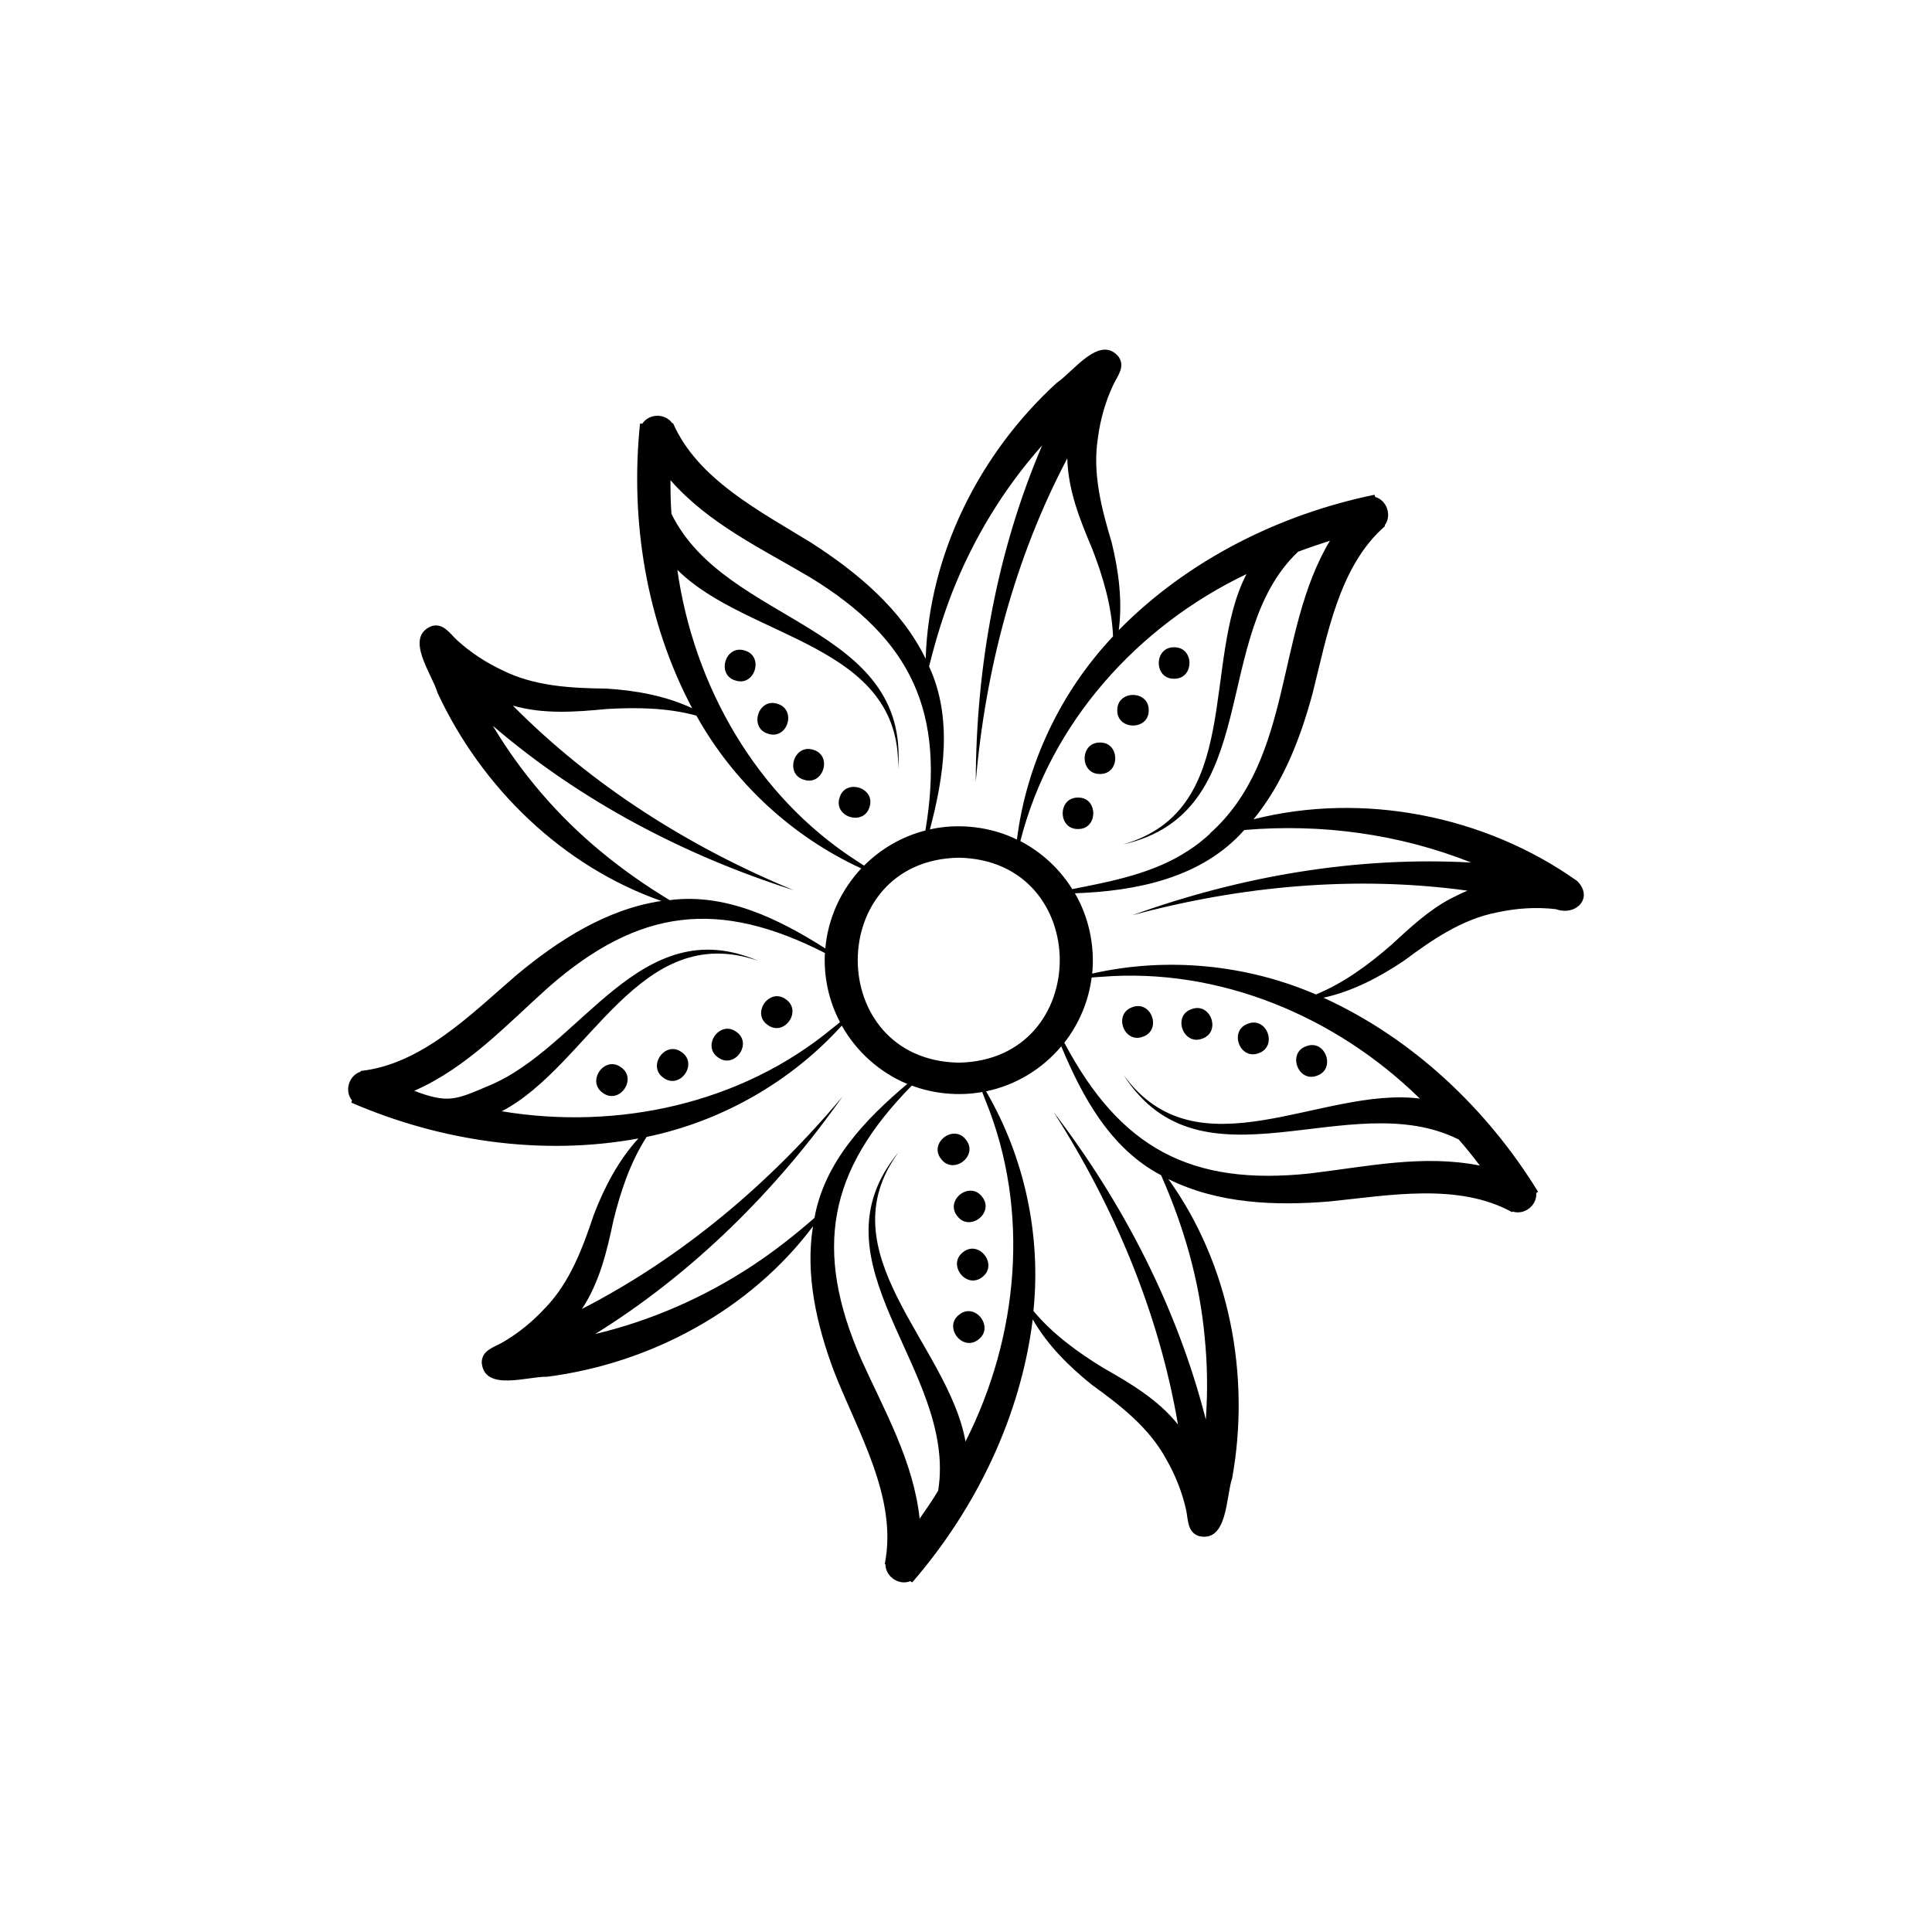 <?xml version="1.0" encoding="UTF-8"?>
<!-- Uploaded to: SVG Repo, www.svgrepo.com, Generator: SVG Repo Mixer Tools -->
<svg fill="#000000" width="800px" height="800px" version="1.1" viewBox="144 144 512 512" xmlns="http://www.w3.org/2000/svg">
 <path d="m429.69 363.7c-5.422 0.07-5.422-8.402 0-8.332 5.383-0.109 5.383 8.406 0 8.332zm5.82-22.918c-5.422-0.07-5.422 8.402 0 8.332 5.387 0.07 5.387-8.402 0-8.332zm12.914-8.547c0.07-5.422-8.402-5.422-8.332 0-0.074 5.383 8.406 5.383 8.332 0zm6.731-8.367c5.422 0.07 5.422-8.402 0-8.332-5.422-0.07-5.422 8.438 0 8.332zm-80.727 34.012c1.707-5.129-6.402-7.68-7.93-2.508-1.707 5.129 6.367 7.672 7.93 2.508zm-14.879-15.168c-5.129-1.707-7.68 6.402-2.508 7.93 5.129 1.711 7.68-6.406 2.508-7.93zm-9.488-12.188c-5.129-1.707-7.68 6.402-2.508 7.93 5.121 1.711 7.672-6.363 2.508-7.93zm-8.66-14.113c-5.129-1.707-7.68 6.402-2.508 7.93 5.125 1.707 7.672-6.402 2.508-7.93zm10.84 92.398c-4.363-3.164-9.238 3.785-4.766 6.836 4.363 3.172 9.238-3.777 4.766-6.836zm-13.133 8.621c-4.363-3.164-9.238 3.785-4.766 6.836 4.367 3.133 9.238-3.812 4.766-6.836zm-14.48 5.387c-4.363-3.164-9.238 3.785-4.766 6.836 4.367 3.168 9.238-3.781 4.766-6.836zm-16.078 4c-4.363-3.164-9.238 3.785-4.766 6.836 4.363 3.168 9.242-3.777 4.766-6.836zm91.457 19.246c-3.238-4.328-9.965 0.836-6.621 5.059 3.234 4.359 10.004-0.805 6.621-5.059zm-2.332 20.191c3.238 4.328 9.965-0.836 6.621-5.059-3.234-4.363-9.965 0.801-6.621 5.059zm1.566 9.566c-4.328 3.238 0.836 9.965 5.059 6.621 4.328-3.238-0.836-9.973-5.059-6.621zm-1.016 16.551c-4.328 3.238 0.836 9.965 5.059 6.621 4.324-3.234-0.844-9.965-5.059-6.621zm158.1-107.43c-5.203-0.621-10.516-0.258-15.645 0.871-9.273 1.785-17.246 7.309-24.738 12.879-6.473 4.328-13.566 8.039-21.211 9.715 23.609 10.766 43.328 29.391 56.859 51.402l-0.473 0.363c0.258 3.238-3.094 5.894-6.223 4.914l-0.18 0.145c-14.262-7.859-32.598-4.438-48.344-2.836-14.367 1.199-29.613 0.621-42.742-5.93 16.223 22.59 21.824 51.984 16.918 79.234-1.672 4.836-1.164 17.133-8.801 15.387-3.059-0.984-2.871-4.258-3.387-6.836-1.055-4.766-2.871-9.352-5.309-13.566-4.473-8.293-12.152-14.262-19.719-19.719-6.074-4.875-11.75-10.516-15.645-17.316-3.199 25.754-15.023 50.164-31.941 69.703l-0.508-0.328c-3.019 1.234-6.551-1.199-6.586-4.438l-0.18-0.109c3.527-17.609-7.273-35.105-13.531-51.258-4.508-12.117-7.566-25.32-5.492-38.234-16.625 22.152-43 36.344-70.469 39.871-5.129-0.145-16.695 4.035-17.316-3.785 0.035-3.238 3.199-4 5.492-5.309 4.223-2.438 8.039-5.566 11.352-9.168 6.551-6.766 9.93-15.895 12.879-24.738 2.801-7.273 6.516-14.367 11.789-20.152-25.539 4.691-52.352 0.766-76.07-9.496l0.18-0.586c-2.074-2.508-0.836-6.621 2.258-7.602l0.07-0.215c16.188-1.75 29.246-15.059 41.25-25.391 11.094-9.238 23.902-17.496 38.414-19.645-26.227-9.203-47.691-30.086-59.332-55.188-1.422-4.914-8.879-14.695-1.602-17.645 3.094-0.945 4.801 1.855 6.695 3.637 3.602 3.309 7.715 6 12.152 8.074 8.438 4.223 18.152 4.731 27.469 4.836 7.785 0.473 15.68 1.891 22.773 5.203-12.152-22.918-16.48-49.695-13.824-75.414h0.621c1.785-2.731 6.074-2.801 7.93-0.109h0.215c6.516 14.914 23.137 23.355 36.633 31.684 12.152 7.82 23.867 17.531 30.305 30.742 0.871-27.797 14.332-54.531 34.812-73.195 4.258-2.836 11.352-12.879 16.332-6.836 1.82 2.656-0.328 5.129-1.457 7.492-2.074 4.438-3.422 9.168-4.039 14.008-1.492 9.316 0.945 18.695 3.637 27.648 1.855 7.566 2.91 15.531 1.891 23.281 18.188-18.48 42.457-30.668 67.773-35.871l0.18 0.586c3.129 0.871 4.473 4.949 2.508 7.531l0.07 0.215c-12.258 10.695-15.316 29.105-19.211 44.457-3.199 11.824-7.785 23.645-15.609 33.215 29.031-7.352 61.332-0.984 85.742 16.332 4.461 4.398-0.195 9.418-5.617 7.488zm-91.602-20.043h-0.109c22.297-19.863 17.281-53.367 31.832-77.598-2.836 0.91-5.637 1.855-8.438 2.91-23.609 22.375-8.914 69.156-46.457 77.598 32.121-9.168 20.738-48.344 32.777-71.668-28.883 13.789-51.984 39.434-59.918 70.754 5.637 2.949 10.402 7.352 13.75 12.73 10.551-2.074 21.574-4.18 30.668-10.152 2.074-1.301 4.074-2.902 5.894-4.574zm-31.426 38.156c-0.836 6.473-3.422 12.367-7.238 17.281 14.844 27.977 33.578 38.016 65.152 34.633 14.879-1.785 29.941-5.094 44.965-2.074-1.785-2.363-3.637-4.691-5.602-6.914-28.996-14.516-68.137 15.242-88.836-17.133 19.609 27.031 52.496 2.949 78.543 6.293-22.227-21.789-53.113-34.812-84.473-32.27-0.84 0.039-1.676 0.113-2.512 0.184zm-28.996 30.34c-6.144 1.129-12.988 0.473-18.66-1.707-22.191 22.555-26.117 43.438-13.422 72.539 6.188 13.645 13.859 27.031 15.496 42.234 1.707-2.438 3.387-4.875 4.914-7.422 5.129-32.121-35.035-60.316-10.367-89.855-19.902 26.848 12.988 50.965 17.609 76.832 14.078-27.754 17.207-61.152 5.344-90.258-0.301-0.793-0.625-1.562-0.914-2.363zm-6.223-62.094c-35.691 0.621-35.691 53.66 0 54.316 35.688-0.66 35.688-53.66 0-54.316zm-31.469 43.582c-2.871-5.422-4.363-11.859-4-18.332-28.191-14.367-49.293-11.859-73.195 9.023-11.168 10.004-21.609 21.355-35.648 27.504 9.023 3.422 11.023 2.363 19.68-1.309 24.703-10.113 40.09-46.637 71.484-33.141-31.578-10.914-44.707 27.719-67.953 39.871 30.703 5.094 63.48-1.965 87.672-22.047 0.652-0.48 1.309-1.027 1.961-1.57zm6.371-41.477c4.438-4.438 10.004-7.715 16.262-9.316 5.238-31.211-3.492-50.566-30.598-67.117-12.914-7.637-26.848-14.188-36.961-25.719 0 2.984 0.035 5.93 0.258 8.914 14.402 29.434 63.188 29.176 60.059 67.668 0.91-33.398-39.871-34.305-58.496-52.824 4.363 30.812 20.953 59.953 47.363 77.012 0.691 0.441 1.383 0.914 2.113 1.383zm17.238-52.781c6.328 13.68 3.93 29.141 0.215 43.18 7.602-1.75 16.262-0.691 23.062 2.691 2.508-20.047 11.602-39.145 25.469-53.844-0.328-8.004-2.656-15.824-5.531-23.246-3.238-7.637-6.402-15.531-6.586-23.938-13.969 26.445-21.719 55.988-24.262 85.707 0.07-30.449 5.602-61.117 17.609-89.164-10.188 11.461-18.188 24.625-23.832 38.926-2.465 6.336-4.473 12.918-6.144 19.688zm-68.754 61.918c14.953-1.93 28.996 5.019 41.25 12.809 0.727-8.148 4.223-15.531 9.531-21.211-18.367-8.438-33.867-22.848-43.691-40.492-7.715-2.109-15.895-2.215-23.832-1.75-8.258 0.801-16.738 1.422-24.812-0.91 21.027 21.246 46.855 37.543 74.434 48.93-28.996-9.203-56.602-23.719-79.742-43.578 3.715 6.223 7.965 12.117 12.695 17.645 9.648 11.348 21.324 20.809 34.168 28.559zm38.379 84.215c2.656-14.844 13.496-26.156 24.59-35.504-7.352-3.059-13.461-8.551-17.352-15.461-13.566 14.988-31.977 25.426-51.73 29.504-4.328 6.731-6.914 14.48-8.801 22.191-1.707 8.113-3.672 16.367-8.332 23.391 26.59-13.645 49.914-33.398 69.047-56.277-17.531 24.883-39.656 46.855-65.555 62.938 14.914-3.566 28.996-9.75 41.836-18.227 5.672-3.754 11.094-8.012 16.297-12.555zm91.855-11.316c-13.352-6.984-20.883-20.738-26.445-34.16-5.019 5.965-12.004 10.293-19.938 11.93 10.188 17.426 14.625 38.125 12.551 58.207 5.129 6.144 11.75 10.949 18.516 15.098 7.203 4.074 14.516 8.402 19.789 14.988-5.019-29.469-16.844-57.625-32.926-82.762 18.48 24.191 32.777 51.914 40.309 81.449 0.508-7.238 0.438-14.48-0.293-21.719-1.34-14.871-5.488-29.316-11.562-43.031zm81.199-75.41c-29.613-4.074-60.023-1.273-88.836 6.516 28.633-10.332 59.332-15.645 89.82-13.969-19.023-7.566-39.727-10.367-60.133-8.621-11.316 12.766-28.59 16.188-44.891 16.773 3.602 6.109 5.344 13.859 4.586 21.281 19.68-4.473 40.742-2.473 59.297 5.531 7.422-3.059 13.969-7.894 19.973-13.133 4.836-4.438 9.715-9.059 15.566-12.188 1.488-0.738 3.016-1.535 4.617-2.191zm-86 38.703c5.094-1.785 2.215-9.75-2.836-7.82-5.094 1.785-2.223 9.75 2.836 7.82zm15.715 0.516c5.094-1.785 2.215-9.75-2.836-7.82-5.129 1.742-2.219 9.742 2.836 7.82zm14.953 3.852c5.094-1.785 2.215-9.75-2.836-7.82-5.129 1.781-2.219 9.75 2.836 7.82zm15.461 5.965c5.094-1.785 2.215-9.75-2.836-7.82-5.129 1.746-2.223 9.75 2.836 7.82z"/>
</svg>